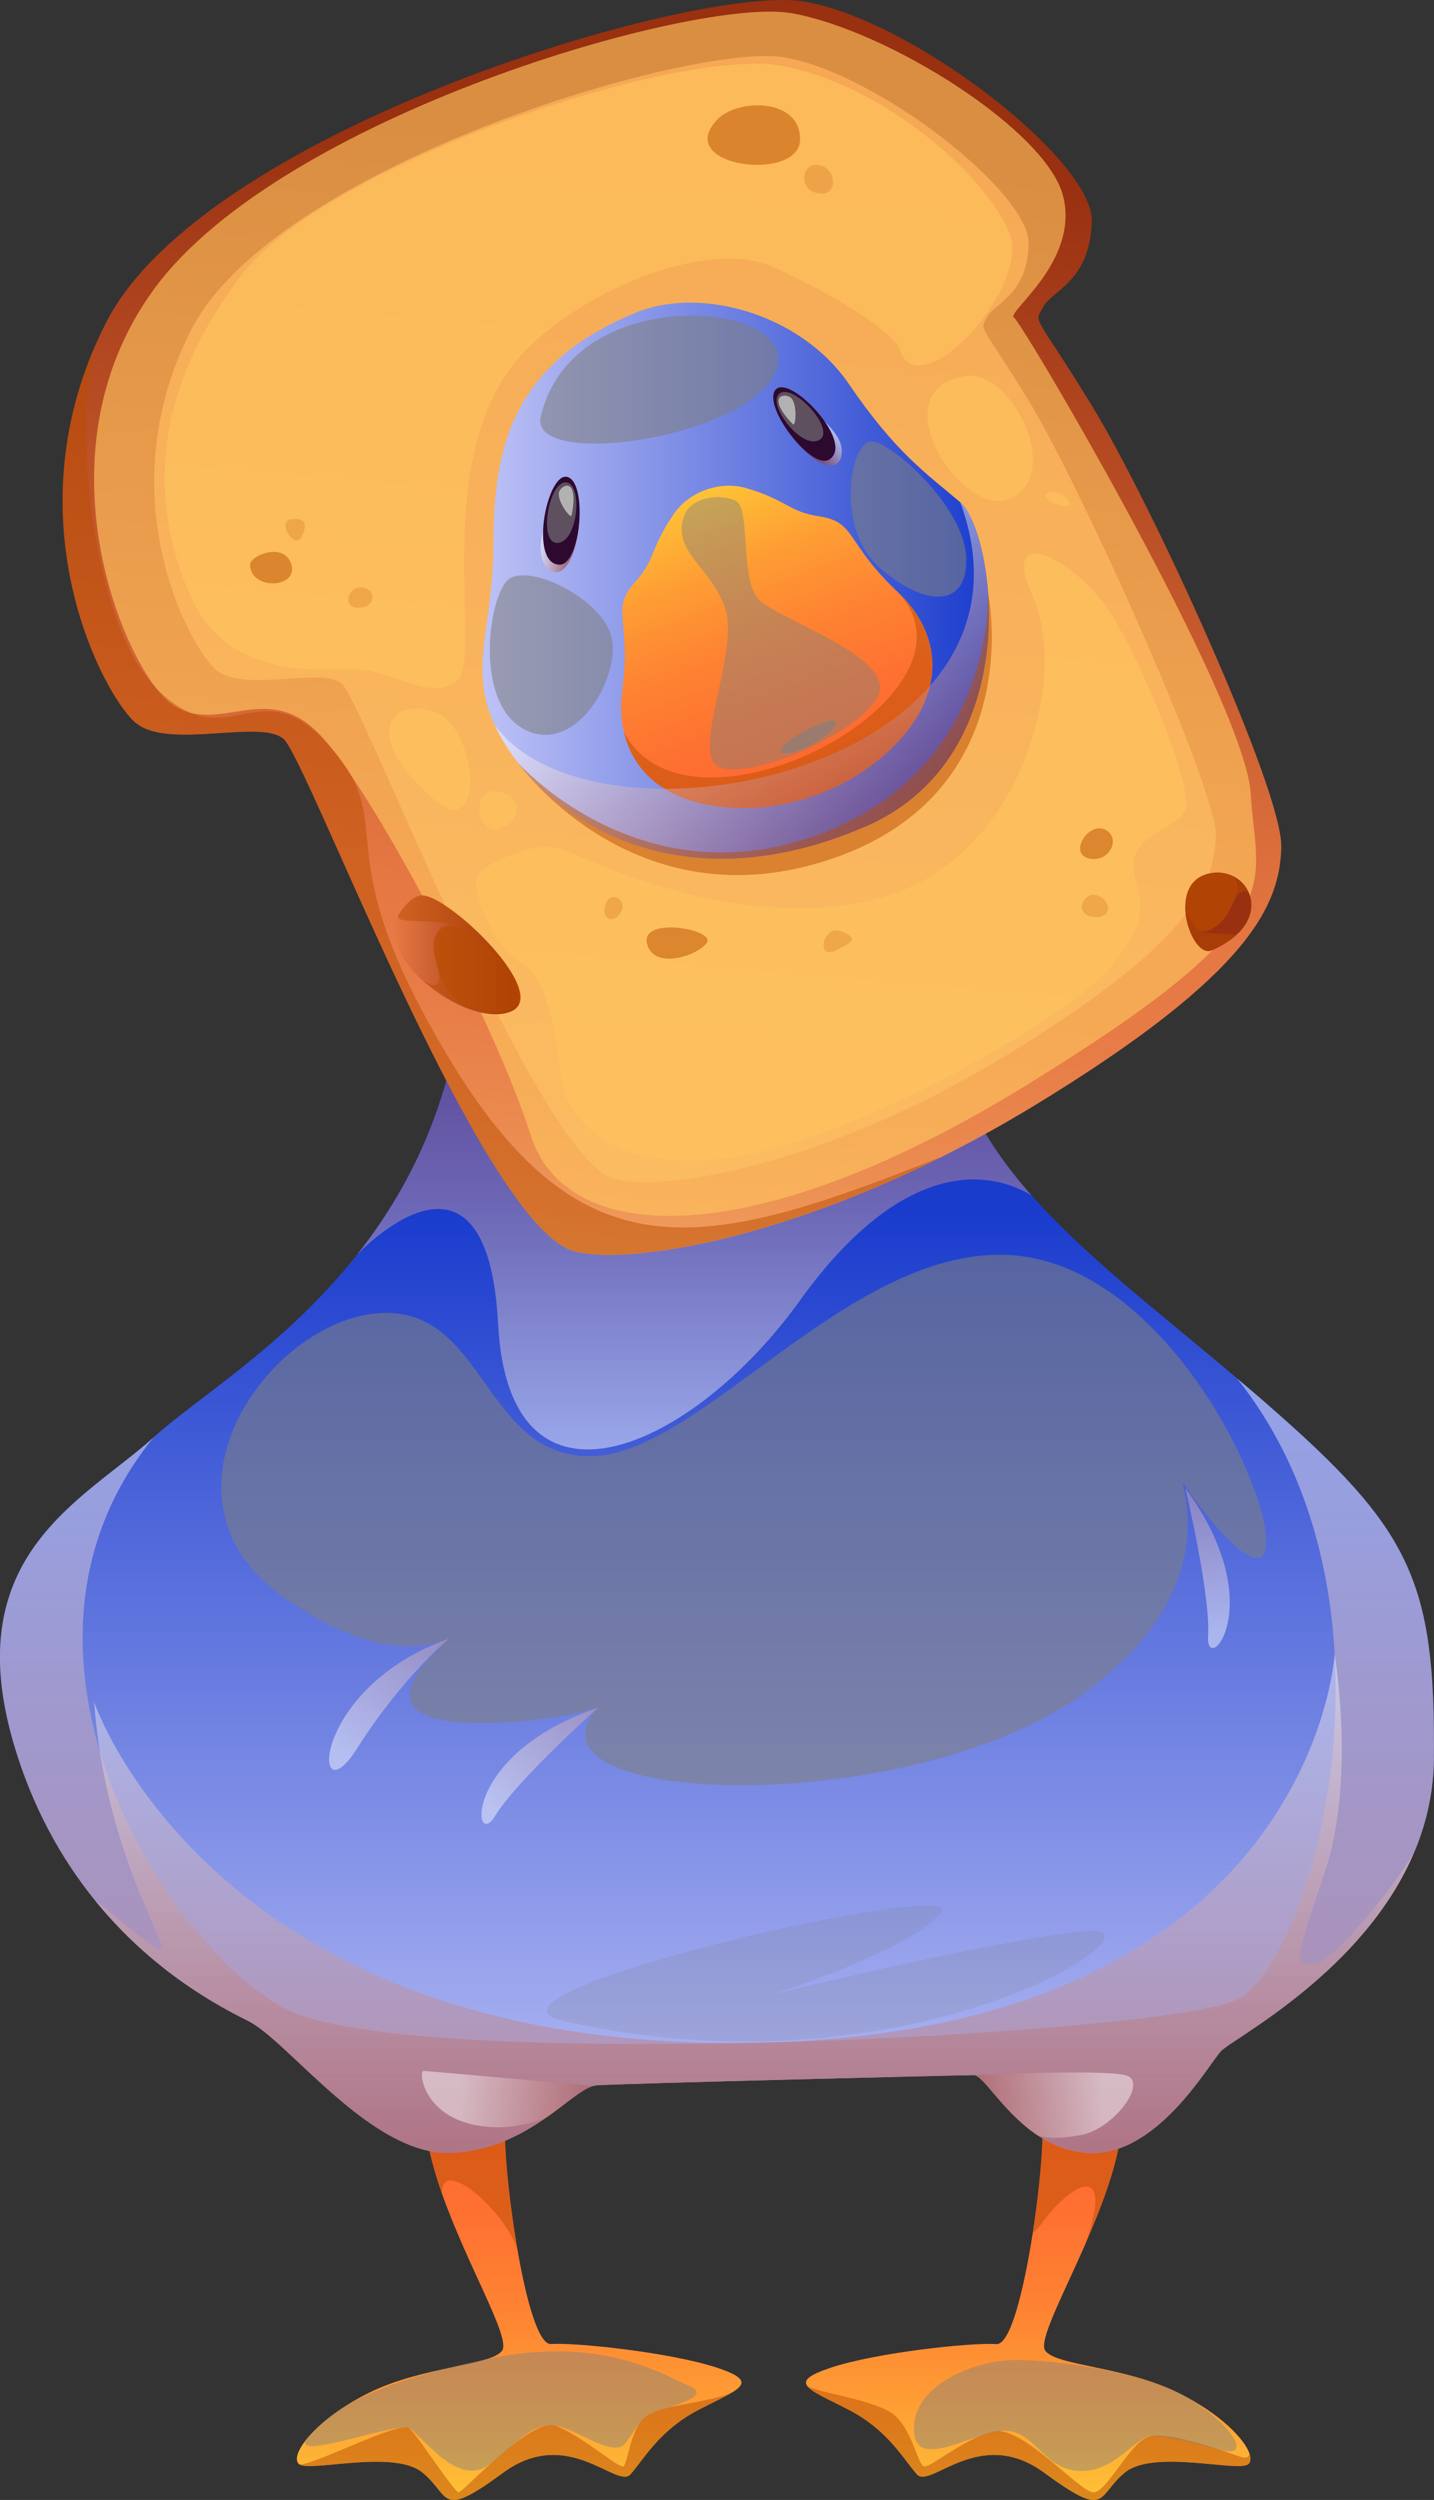 <?xml version="1.0" encoding="UTF-8"?> <svg xmlns="http://www.w3.org/2000/svg" xmlns:xlink="http://www.w3.org/1999/xlink" viewBox="0 0 202.87 353.64"><rect x="0" y="0" width="202.87" height="353.64" fill="#333333" stroke="none"/><defs><style> .cls-1 { opacity: .18; } .cls-1, .cls-2, .cls-3, .cls-4, .cls-5, .cls-6, .cls-7, .cls-8, .cls-9, .cls-10, .cls-11, .cls-12, .cls-13, .cls-14, .cls-15, .cls-16, .cls-17, .cls-18, .cls-19, .cls-20, .cls-21, .cls-22, .cls-23, .cls-24, .cls-25, .cls-26, .cls-27, .cls-28, .cls-29 { stroke-width: 0px; } .cls-1, .cls-6, .cls-20, .cls-22 { fill: #7f7f7f; mix-blend-mode: color-dodge; } .cls-2 { fill: #2d0930; } .cls-3 { fill: url(#linear-gradient); } .cls-4 { fill: #ffc45e; mix-blend-mode: screen; opacity: .64; } .cls-5 { opacity: .21; } .cls-5, .cls-13, .cls-14, .cls-15, .cls-16, .cls-17, .cls-18, .cls-19, .cls-23, .cls-24, .cls-25, .cls-26, .cls-29 { mix-blend-mode: multiply; } .cls-5, .cls-19 { fill: #bb4d02; } .cls-6 { opacity: .44; } .cls-7 { fill: url(#_ÂÁ_Ï_ÌÌ_È_ËÂÌÚ_325); } .cls-8 { fill: url(#_ÂÁ_Ï_ÌÌ_È_ËÂÌÚ_264); } .cls-9 { fill: url(#_ÂÁ_Ï_ÌÌ_È_ËÂÌÚ_265); } .cls-10 { fill: url(#_ÂÁ_Ï_ÌÌ_È_ËÂÌÚ_30-3); } .cls-11 { fill: url(#_ÂÁ_Ï_ÌÌ_È_ËÂÌÚ_30-2); } .cls-12 { fill: url(#_ÂÁ_Ï_ÌÌ_È_ËÂÌÚ_325-2); } .cls-13 { fill: url(#_ÂÁ_Ï_ÌÌ_È_ËÂÌÚ_188); } .cls-13, .cls-29 { opacity: .55; } .cls-14 { fill: url(#_ÂÁ_Ï_ÌÌ_È_ËÂÌÚ_71); } .cls-14, .cls-15, .cls-16, .cls-17, .cls-18, .cls-23, .cls-24, .cls-25, .cls-26 { opacity: .46; } .cls-15 { fill: url(#_ÂÁ_Ï_ÌÌ_È_ËÂÌÚ_61); } .cls-16 { fill: url(#_ÂÁ_Ï_ÌÌ_È_ËÂÌÚ_48); } .cls-17 { fill: url(#_ÂÁ_Ï_ÌÌ_È_ËÂÌÚ_53); } .cls-18 { fill: url(#_ÂÁ_Ï_ÌÌ_È_ËÂÌÚ_40); } .cls-19 { opacity: .49; } .cls-20 { opacity: .6; } .cls-21 { fill: url(#linear-gradient-2); } .cls-30 { isolation: isolate; } .cls-22 { opacity: .57; } .cls-23 { fill: url(#_ÂÁ_Ï_ÌÌ_È_ËÂÌÚ_61-3); } .cls-24 { fill: url(#_ÂÁ_Ï_ÌÌ_È_ËÂÌÚ_61-2); } .cls-25 { fill: url(#_ÂÁ_Ï_ÌÌ_È_ËÂÌÚ_71-3); } .cls-26 { fill: url(#_ÂÁ_Ï_ÌÌ_È_ËÂÌÚ_71-2); } .cls-27 { fill: #fff; } .cls-28 { fill: url(#_ÂÁ_Ï_ÌÌ_È_ËÂÌÚ_30); } .cls-29 { fill: url(#_ÂÁ_Ï_ÌÌ_È_ËÂÌÚ_188-2); } </style><linearGradient id="_ÂÁ_Ï_ÌÌ_È_ËÂÌÚ_30" data-name="¡ÂÁ˚ÏˇÌÌ˚È „‡‰ËÂÌÚ 30" x1="73.45" y1="353.64" x2="73.45" y2="284.6" gradientUnits="userSpaceOnUse"><stop offset="0" stop-color="#fec337"></stop><stop offset=".03" stop-color="#febd36"></stop><stop offset=".2" stop-color="#fe9d34"></stop><stop offset=".39" stop-color="#fe8332"></stop><stop offset=".58" stop-color="#fe7131"></stop><stop offset=".78" stop-color="#fe6630"></stop><stop offset="1" stop-color="#ff6330"></stop></linearGradient><linearGradient id="_ÂÁ_Ï_ÌÌ_È_ËÂÌÚ_30-2" data-name="¡ÂÁ˚ÏˇÌÌ˚È „‡‰ËÂÌÚ 30" x1="145.46" y1="353.64" x2="145.46" y2="284.6" xlink:href="#_ÂÁ_Ï_ÌÌ_È_ËÂÌÚ_30"></linearGradient><linearGradient id="linear-gradient" x1="101.43" y1="309.93" x2="101.43" y2="171.2" gradientUnits="userSpaceOnUse"><stop offset="0" stop-color="#bec2f6"></stop><stop offset="1" stop-color="#1a3ccd"></stop></linearGradient><linearGradient id="_ÂÁ_Ï_ÌÌ_È_ËÂÌÚ_48" data-name="¡ÂÁ˚ÏˇÌÌ˚È „‡‰ËÂÌÚ 48" x1="98.21" y1="205.04" x2="98.21" y2="141.71" gradientUnits="userSpaceOnUse"><stop offset="0" stop-color="#fff"></stop><stop offset=".43" stop-color="#d6aeae"></stop><stop offset=".93" stop-color="#ab5656"></stop></linearGradient><linearGradient id="_ÂÁ_Ï_ÌÌ_È_ËÂÌÚ_265" data-name="¡ÂÁ˚ÏˇÌÌ˚È „‡‰ËÂÌÚ 265" x1="86.97" y1="189.6" x2="102.79" y2="3.48" gradientUnits="userSpaceOnUse"><stop offset="0" stop-color="#f5af69"></stop><stop offset=".05" stop-color="#f1a260"></stop><stop offset=".15" stop-color="#eb8b50"></stop><stop offset=".25" stop-color="#e77c46"></stop><stop offset=".33" stop-color="#e67843"></stop><stop offset=".9" stop-color="#993010"></stop></linearGradient><linearGradient id="_ÂÁ_Ï_ÌÌ_È_ËÂÌÚ_264" data-name="¡ÂÁ˚ÏˇÌÌ˚È „‡‰ËÂÌÚ 264" x1="89.65" y1="177.86" x2="103.81" y2="11.27" gradientUnits="userSpaceOnUse"><stop offset="0" stop-color="#f5af69"></stop><stop offset=".31" stop-color="#f1a260"></stop><stop offset=".86" stop-color="#e88149"></stop><stop offset="1" stop-color="#e67843"></stop></linearGradient><linearGradient id="linear-gradient-2" x1="68.26" y1="82.14" x2="139.9" y2="82.14" xlink:href="#linear-gradient"></linearGradient><linearGradient id="_ÂÁ_Ï_ÌÌ_È_ËÂÌÚ_30-3" data-name="¡ÂÁ˚ÏˇÌÌ˚È „‡‰ËÂÌÚ 30" x1="99.26" y1="69.49" x2="119.87" y2="123.54" xlink:href="#_ÂÁ_Ï_ÌÌ_È_ËÂÌÚ_30"></linearGradient><linearGradient id="_ÂÁ_Ï_ÌÌ_È_ËÂÌÚ_188" data-name="¡ÂÁ˚ÏˇÌÌ˚È „‡‰ËÂÌÚ 188" x1="-3998.26" y1="-222.01" x2="-3993.29" y2="-222.01" gradientTransform="translate(-3904.03 -311.87) rotate(-171.26) scale(1 -1)" gradientUnits="userSpaceOnUse"><stop offset="0" stop-color="#861302"></stop><stop offset="1" stop-color="#fff"></stop></linearGradient><linearGradient id="_ÂÁ_Ï_ÌÌ_È_ËÂÌÚ_188-2" data-name="¡ÂÁ˚ÏˇÌÌ˚È „‡‰ËÂÌÚ 188" x1="-3032.14" y1="223.48" x2="-3027.17" y2="223.48" gradientTransform="translate(2248.93 -2100.61) rotate(-41.16)" xlink:href="#_ÂÁ_Ï_ÌÌ_È_ËÂÌÚ_188"></linearGradient><linearGradient id="_ÂÁ_Ï_ÌÌ_È_ËÂÌÚ_40" data-name="¡ÂÁ˚ÏˇÌÌ˚È „‡‰ËÂÌÚ 40" x1="97.36" y1="76.77" x2="121.58" y2="119.61" gradientUnits="userSpaceOnUse"><stop offset=".24" stop-color="#fff"></stop><stop offset=".56" stop-color="#d6aeae"></stop><stop offset=".93" stop-color="#ab5656"></stop></linearGradient><linearGradient id="_ÂÁ_Ï_ÌÌ_È_ËÂÌÚ_325" data-name="¡ÂÁ˚ÏˇÌÌ˚È „‡‰ËÂÌÚ 325" x1="55.84" y1="135.05" x2="73.6" y2="135.05" gradientUnits="userSpaceOnUse"><stop offset="0" stop-color="#e67843"></stop><stop offset=".9" stop-color="#993010"></stop></linearGradient><linearGradient id="_ÂÁ_Ï_ÌÌ_È_ËÂÌÚ_325-2" data-name="¡ÂÁ˚ÏˇÌÌ˚È „‡‰ËÂÌÚ 325" x1="-8233.75" y1="-9796.4" x2="-8216" y2="-9796.4" gradientTransform="translate(-557.98 -6294.89) rotate(178.71) scale(.67 .66) skewX(-36.91)" xlink:href="#_ÂÁ_Ï_ÌÌ_È_ËÂÌÚ_325"></linearGradient><linearGradient id="_ÂÁ_Ï_ÌÌ_È_ËÂÌÚ_71" data-name="¡ÂÁ˚ÏˇÌÌ˚È „‡‰ËÂÌÚ 71" x1="101.43" y1="304.57" x2="101.43" y2="195.01" gradientUnits="userSpaceOnUse"><stop offset="0" stop-color="#ab5656"></stop><stop offset=".53" stop-color="#d6aeae"></stop><stop offset="1" stop-color="#fff"></stop></linearGradient><linearGradient id="_ÂÁ_Ï_ÌÌ_È_ËÂÌÚ_71-2" data-name="¡ÂÁ˚ÏˇÌÌ˚È „‡‰ËÂÌÚ 71" x1="106.75" x2="106.75" y2="234" xlink:href="#_ÂÁ_Ï_ÌÌ_È_ËÂÌÚ_71"></linearGradient><linearGradient id="_ÂÁ_Ï_ÌÌ_È_ËÂÌÚ_71-3" data-name="¡ÂÁ˚ÏˇÌÌ˚È „‡‰ËÂÌÚ 71" x1="83.92" y1="296.92" x2="65.1" y2="296.92" xlink:href="#_ÂÁ_Ï_ÌÌ_È_ËÂÌÚ_71"></linearGradient><linearGradient id="_ÂÁ_Ï_ÌÌ_È_ËÂÌÚ_53" data-name="¡ÂÁ˚ÏˇÌÌ˚È „‡‰ËÂÌÚ 53" x1="160.33" y1="297.79" x2="137.78" y2="297.79" gradientUnits="userSpaceOnUse"><stop offset=".19" stop-color="#fff"></stop><stop offset=".57" stop-color="#d6aeae"></stop><stop offset="1" stop-color="#ab5656"></stop></linearGradient><linearGradient id="_ÂÁ_Ï_ÌÌ_È_ËÂÌÚ_61" data-name="¡ÂÁ˚ÏˇÌÌ˚È „‡‰ËÂÌÚ 61" x1="83.56" y1="240.53" x2="67.33" y2="256.76" gradientUnits="userSpaceOnUse"><stop offset="0" stop-color="#d2a4a4"></stop><stop offset=".9" stop-color="#fff"></stop></linearGradient><linearGradient id="_ÂÁ_Ï_ÌÌ_È_ËÂÌÚ_61-2" data-name="¡ÂÁ˚ÏˇÌÌ˚È „‡‰ËÂÌÚ 61" x1="-5118.04" y1="-1441.91" x2="-5134.27" y2="-1425.68" gradientTransform="translate(-4856.69 -1526.51) rotate(-145.2) scale(1 -1)" xlink:href="#_ÂÁ_Ï_ÌÌ_È_ËÂÌÚ_61"></linearGradient><linearGradient id="_ÂÁ_Ï_ÌÌ_È_ËÂÌÚ_61-3" data-name="¡ÂÁ˚ÏˇÌÌ˚È „‡‰ËÂÌÚ 61" x1="63.16" y1="231.46" x2="45.68" y2="248.94" xlink:href="#_ÂÁ_Ï_ÌÌ_È_ËÂÌÚ_61"></linearGradient></defs><g class="cls-30"><g id="Layer_1" data-name="Layer 1"><g><path class="cls-28" d="M103.86,338.26s-.04.02-.06.04h-.02c-1.11.71-2.92,1.54-5,2.62-5.51,2.87-7.67,6.93-9.58,9.09-1.91,2.16-8.85-6.93-17.99-.24-9.15,6.71-7.37,3.35-11.43,0-4.07-3.35-16.04,0-17.47-1.2-1.44-1.2,2.16-6.22,9.8-10.05,7.67-3.82,17.22-3.82,18.91-5.98,1.33-1.72-4.85-11.92-8.47-22.17-.9-2.55-1.63-5.08-2.06-7.5,0,0,11.49-7.42,11-2.16-.24,2.7.52,10.76,1.8,17.97v.02c1.22,6.9,2.92,12.99,4.67,12.88,3.6-.24,16.98,1.2,23.48,3.35,3.97,1.31,4.14,2.19,2.42,3.32Z"></path><path class="cls-11" d="M176.6,348.57c-1.42,1.2-13.4-2.16-17.47,1.2-4.07,3.35-2.29,6.71-11.43,0-9.15-6.69-16.08,2.4-17.99.24-1.91-2.16-4.07-6.22-9.58-9.09-2.87-1.5-5.23-2.47-5.9-3.37-.64-.82.15-1.57,3.26-2.61,6.48-2.16,19.89-3.6,23.47-3.35,1.99.13,3.9-7.74,5.14-15.69.99-6.39,1.54-12.84,1.33-15.18-.49-5.27,11,2.16,11,2.16-.82,4.63-2.77,9.71-4.8,14.34,0,.04-.02.09-.04.13-3.3,7.53-6.73,13.87-5.7,15.2,1.69,2.16,11.25,2.16,18.91,5.98,5.83,2.91,9.31,6.52,9.99,8.6.21.66.15,1.16-.19,1.44Z"></path><path class="cls-19" d="M62.55,310.37c-.9-2.55-1.63-5.08-2.06-7.5,0,0,11.49-7.42,11-2.16-.24,2.7.52,10.76,1.8,17.97-1.05-5.17-11.02-14.21-10.74-8.32Z"></path><path class="cls-19" d="M91.51,341.71c2.4-1.59,9.39-1.89,12.28-3.41-1.11.71-2.92,1.54-5,2.62-5.51,2.87-7.67,6.93-9.58,9.09-1.91,2.16-8.85-6.93-17.99-.24-9.15,6.71-7.37,3.35-11.43,0-4.07-3.35-16.04,0-17.47-1.2,1.03.64,14.28-6.22,15.56-5.1,1.27,1.12,6.37,9.09,7.01,9.09s10.21-10.68,13.72-9.41c3.5,1.27,8.94,6.05,9.58,5.74.64-.32.96-5.59,3.34-7.18Z"></path><path class="cls-19" d="M146.09,315.9c.99-6.39,1.54-12.84,1.33-15.18-.49-5.27,11,2.16,11,2.16-.82,4.63-2.77,9.71-4.8,14.34,4.07-11.64-1.99-8.66-6.43-2.46-.3.41-.67.79-1.11,1.14Z"></path><path class="cls-19" d="M176.6,348.57c-1.42,1.2-13.4-2.16-17.47,1.2-4.07,3.35-2.29,6.71-11.43,0-9.15-6.69-16.08,2.4-17.99.24-1.91-2.16-4.07-6.22-9.58-9.09-2.87-1.5-5.23-2.47-5.9-3.37,1.72.92,8.85,1.87,11.75,3.69,3.02,1.91,3.82,7.5,4.78,7.65.96.17,6.05-4.29,10.05-4.95,3.99-.64,11.99,8.64,13.89,8.62,1.89-.02,4.93-6.69,7.65-7.82,2.72-1.12,12.24,2.53,13.4,2.87.62.19.92-.15,1.05-.49.21.66.15,1.16-.19,1.44Z"></path><path class="cls-3" d="M202.86,248.8c-.06,4.61-1.01,8.85-2.57,12.69-.02.07-.06.15-.11.24-7.07,17.17-25.92,26.69-27.48,28.45-1.91,2.16-9.09,14.84-18.65,14.38-9.58-.47-14.36-11.02-16.27-11.02s-50.02,1.2-53.36,1.44c-3.35.22-9.33,9.09-20.58,9.56-11.25.49-22.98-15.78-28.71-18.65-3.71-1.87-13.38-6.75-21.8-17.21l-.02-.02c-4.55-5.66-8.75-12.95-11.45-22.27-7.65-26.56,10.06-34.2,19.87-43.07,6.28-5.68,18.67-13.03,28.77-25.83,5.66-7.16,10.61-16.04,13.34-27.29,0,0,65.32-19.14,71.05,0,2.14,7.12,5.98,13.18,11.02,18.87,7.59,8.58,17.88,16.42,29.07,25.88t.04.04c1.37,1.14,2.76,2.32,4.14,3.54,20.34,17.71,23.93,24.89,23.69,50.25Z"></path><path class="cls-16" d="M145.92,169.09c-7.91-4.69-19.85-3.09-32.74,14.86-15.12,21.07-41.16,32.93-42.71,3.35-1.56-29.58-19.96-9.8-19.96-9.8,5.66-7.16,10.61-16.04,13.34-27.29,0,0,65.32-19.14,71.05,0,2.14,7.12,5.98,13.18,11.02,18.87Z"></path><path class="cls-9" d="M181.27,119.82c-.24,7.91-3.82,17.71-35.4,36.85-4.35,2.62-8.62,4.97-12.78,7.05-26.15,13.03-47.81,15.52-53.02,12.82-13.4-6.93-36.6-69.14-39.96-72.03-3.35-2.87-16.51,1.69-21.05-2.38-4.39-3.92-16.94-27.33-5.53-53.38.45-1.03.94-2.06,1.46-3.09C28.85,18.39,98.24-2.19,113.55.19c15.31,2.4,41.16,22.49,40.91,31.11-.24,8.62-5.74,9.8-6.93,12.2-1.2,2.4-1.44.24,6.93,13.87,8.38,13.64,27.05,54.56,26.8,62.45Z"></path><path class="cls-8" d="M86.03,166.41c5.13,2.66,29.07-.61,55.9-16.87,26.83-16.26,29.88-24.6,30.08-31.3.2-6.71-19.37-49.97-26.48-61.56-7.11-11.59-6.91-9.76-5.9-11.79,1.02-2.03,5.69-3.05,5.9-10.37.2-7.32-21.75-24.39-34.76-26.43-13.01-2.03-71.96,15.45-83.75,38.62-11.79,23.17-.41,44.52,3.46,47.97,3.86,3.46,15.04-.41,17.89,2.03,2.85,2.44,26.28,63.79,37.66,69.69Z"></path><path class="cls-4" d="M21.81,40.87c-17.57,24.03-3.48,55.38,2.97,59.09,6.45,3.72,12.68-3.35,19.86,3.35,7.18,6.7,25.36,41.11,30.39,57.16,5.02,16.05,31.58,16.77,70.1-6.91,38.52-23.69,32.54-28.07,31.82-41.19-.72-13.12-32.3-66.72-33.5-67.44s9.33-7.9,6.94-17.23S125.51,4.26,112,1.87C98.48-.52,39.66,16.47,21.81,40.87Z"></path><path class="cls-21" d="M122.3,116.97c-25.21,10.85-42.9,0-50.08-10.53-.94-1.37-1.67-2.64-2.23-3.88-.02,0-.02-.02-.02-.02-3.77-8.15-.15-13.74-.15-26.01,0-14.11,3.3-25.36,20.09-32.29,9.31-3.84,23.45.24,30.16,10.05,6.69,9.82,11,12.69,15.78,16.76,4.8,4.07,9.84,35.87-13.55,45.94Z"></path><path class="cls-10" d="M125.45,106.46c-5.79,5.32-14,8.25-21.85,7.8-9.28-.52-14.02-5.02-15.33-10.7-.43-1.86-.51-3.82-.24-5.83,1.33-10.31-1.8-11.43,1.86-15.44,2.85-3.15,2.02-4.57,5.4-9.54,2.17-3.22,6.6-4.8,10.33-3.69,5.75,1.71,6,3.34,10.2,3.97,5.38.79,3.67,3.64,11.25,10.78,5.94,5.6,7.5,14.34-1.59,22.66Z"></path><g><path class="cls-13" d="M81.84,74.77c-.81,6.5-3.56,7.47-4.95,4.78-1.39-2.69,1.33-8.65,1.33-8.65l3.62,3.86Z"></path><g><path class="cls-2" d="M79.12,79.88c-4.33-.15-1.72-13.22,1.16-12.41,2.88.81,1.91,12.52-1.16,12.41Z"></path><path class="cls-27" d="M80.87,72.89c-.13.66-2.28-2.29-1.73-3.41s2.75-1.76,1.73,3.41Z"></path><path class="cls-20" d="M79.26,76.73c-3.23.96-1.81-8.27.66-8.49,2.48-.22,1.98,7.71-.66,8.49Z"></path></g></g><g><path class="cls-29" d="M112.33,62.11c4.16,5.05,7.01,4.4,6.74,1.38-.27-3.01-5.76-6.59-5.76-6.59l-.99,5.2Z"></path><g><path class="cls-2" d="M117.37,64.97c3.57-2.45-5.63-12.08-7.63-9.86-2,2.23,5.1,11.59,7.63,9.86Z"></path><path class="cls-27" d="M112.15,60c.47.49.7-3.15-.37-3.81s-3.26,0,.37,3.81Z"></path><path class="cls-20" d="M115.56,62.38c3.24-.92-2.91-7.95-5.11-6.81-2.21,1.15,2.46,7.56,5.11,6.81Z"></path></g></g><path class="cls-19" d="M125.45,106.46c-5.79,5.32-14,8.25-21.85,7.8-9.28-.52-14.02-5.02-15.33-10.7,9.18,17.64,52.44-5.08,38.78-19.75,5.94,5.6,7.5,14.34-1.59,22.66Z"></path><path class="cls-18" d="M122.3,116.97c-25.21,10.85-42.9,0-50.08-10.53-.94-1.37-1.67-2.64-2.23-3.88,14.23,19.68,79.75,6.26,65.86-31.52,4.8,4.07,9.84,35.87-13.55,45.94Z"></path><path class="cls-6" d="M96.78,72.99c-1.85,5.11,4.15,7.45,5.9,13.35s-4.65,19.78-1.25,22.01c3.4,2.23,18.32-3.46,22.46-9.31s-13.88-11.27-16.59-14.3c-2.71-3.03-1.03-12.81-3.23-13.9-2.2-1.09-6.34-.52-7.3,2.14Z"></path><path class="cls-20" d="M110.68,106.46c-1.62-.82,6.92-5.56,7.55-4.33.63,1.23-5.91,5.16-7.55,4.33Z"></path><path class="cls-22" d="M71.74,82.14c2.55-2.64,12.63,2.05,14.59,7.37,1.97,5.32-4.43,17.29-11.84,13.82-7.42-3.47-5.5-18.34-2.75-21.19Z"></path><path class="cls-22" d="M123.3,62.44c-3.04-.03-5.23,12.3,1.21,17.92,6.44,5.62,12.49,5.63,12.18-1.56s-10.65-16.34-13.4-16.36Z"></path><path class="cls-22" d="M76.5,58.94c-1.76,7.63,30.04,2.99,33.38-6.74,3.34-9.73-28.94-12.53-33.38,6.74Z"></path><path class="cls-19" d="M73.33,107.95s17.14,19.39,42.39,10.14c25.25-9.25,24.06-34.29,24.06-34.29,0,0,5.97,28.15-22.1,37.68-28.07,9.53-44.35-13.53-44.35-13.53Z"></path><g><path class="cls-7" d="M59.02,126.76c2.89-1.76,19.87,14.22,12.91,16.45-6.97,2.23-22.84-10.41-12.91-16.45Z"></path><path class="cls-19" d="M64.72,141.64c-4.1-3.66-4.39-12.06-.47-10.64,3.92,1.43,8.95,6.25,9.31,9.6.37,3.35-6.18,3.41-8.84,1.03Z"></path><path class="cls-19" d="M56.39,129.39c-1,1.49,5.42.39,7.86,1.61,0,0-4.33-.28-2.56,5.04s-1.96,2.6-1.96,2.6c0,0,6.97,6.08,12.21,4.56,5.24-1.52-2.6-10.33-7.17-13.82-4.58-3.49-5.93-3.61-8.37,0Z"></path></g><g><path class="cls-12" d="M171.4,134.44c-2.81,1.22-6.41-9.2-.62-10.8,5.79-1.6,10.28,6.61.62,10.8Z"></path><path class="cls-19" d="M174.88,124.58c.97,2.39-2.97,8-4.91,7.1-1.94-.9-2.96-4.04-1.56-6.28s5.84-2.37,6.46-.82Z"></path><path class="cls-19" d="M174.47,132.64c1.41-1.01-3.46-.18-4.5-.96,0,0,2.78.12,4.21-3.41,1.43-3.53,2.6-1.76,2.6-1.76,0,0-1.71-3.96-5.98-2.87-4.27,1.09-3.32,6.86-1.95,9.13,1.37,2.26,2.23,2.32,5.64-.13Z"></path></g><path class="cls-4" d="M27,84.4c5.15,11.71,17.94,10.31,23.21,10.31s10.92,4.73,14.52,1.54c3.6-3.19-3.95-31.07,8.61-45.56,8.02-9.25,26.75-17.21,36.06-12.92,12.62,5.81,17.54,10.35,17.85,11.48,2.41,8.78,18.66-8.37,15.55-16.27-3.11-7.9-17.76-21.06-32.33-23.69s-64.58,13.88-76.54,29.91c-11.96,16.03-13.16,31.06-6.94,45.2Z"></path><path class="cls-4" d="M136.71,53.19c-12.78,1.78-.15,21.21,6.68,17.13,6.83-4.08-.57-17.98-6.68-17.13Z"></path><path class="cls-4" d="M148.78,71.03c-2.31-1.16.24-2.14,1.91-.71,1.67,1.43,0,1.67-1.91.71Z"></path><path class="cls-4" d="M61.47,113.14c-10.66-9.21-6.2-14.6,0-12.44,6.2,2.15,7.2,18.66,0,12.44Z"></path><path class="cls-4" d="M71.74,116.73c-4.19,2.79-5.4-5.02-1.75-4.79,3.66.24,3.9,3.35,1.75,4.79Z"></path><path class="cls-4" d="M67.52,123.78c.96-1.35,8.25-5.38,12.57-3.47s26.57,12.38,45.72,6.31c19.14-6.07,25.3-31.24,20.31-42.22-4.99-10.98,6.25-5.22,11.04,2.43,4.79,7.65,11.71,24.79,10.52,27.7-1.19,2.91-8.61,3.62-7.17,9.25,1.44,5.63,1.2,7.31-3.59,13.29-4.79,5.98-34.78,23.77-52.83,26.55-18.06,2.78-23.93-6.05-24.67-10.8s-1.29-13.96-5.74-16.63c-4.45-2.67-7.11-11.07-6.15-12.42Z"></path><path class="cls-19" d="M133.08,163.71c-26.15,13.03-47.81,15.52-53.02,12.82-13.4-6.93-36.6-69.14-39.96-72.03-3.35-2.87-16.51,1.69-21.05-2.38-4.39-3.92-16.94-27.33-5.53-53.38-3.26,10.78-.54,39.38,8.57,48.62,10.25,10.35,14.47-3.35,24.65,8.28,10.18,11.64-1.48,14.04,17.11,44.57,18.57,30.55,35.84,26.67,68.03,13.94.41-.17.81-.32,1.2-.45Z"></path><path class="cls-14" d="M202.86,248.8c-.24,25.36-28.24,39.23-30.16,41.38-1.91,2.16-9.09,14.84-18.65,14.38-9.58-.47-14.36-11.02-16.27-11.02s-50.02,1.2-53.36,1.44c-3.35.22-9.33,9.09-20.58,9.56-11.25.49-22.98-15.78-28.71-18.65-5.74-2.89-25.6-12.93-33.27-39.49-7.65-26.56,10.06-34.2,19.87-43.07-24.48,30.08,1.35,71.54,18.59,80.8,17.22,9.26,124.26,3.82,134.7-1.27,10.44-5.1,25.3-56.06,0-87.85,1.37,1.14,2.76,2.32,4.14,3.54,20.34,17.71,23.93,24.89,23.69,50.25Z"></path><path class="cls-26" d="M200.18,261.74c-7.07,17.17-25.92,26.69-27.48,28.45-1.91,2.16-9.09,14.84-18.65,14.38-2.79-.15-5.19-1.14-7.22-2.47-4.91-3.26-7.7-8.55-9.05-8.55-1.93,0-50.02,1.2-53.36,1.44-.15.02-.32.04-.47.09h-.04c-1.59.45-3.65,2.38-6.5,4.39h-.02c-3.35,2.36-7.76,4.84-13.55,5.08-11.25.49-22.98-15.78-28.71-18.65-3.71-1.87-13.38-6.75-21.8-17.21,20.35,16.47,2.32,3.3-.02-27.94,0,0,16.83,50.14,94.65,48.19,77.82-1.93,80.85-54.93,80.85-54.93,0,0,3.04,17.92-1.44,31-4.46,13.08-4.24,12.97-1.27,12.76,2.89-.22,12.73-13.18,14.08-16.02Z"></path><path class="cls-25" d="M83.92,295.08c-1.59.45-3.65,2.38-6.5,4.39h-.02c-2.36.99-5.25,1.67-8.53,1.37-8.98-.82-9.69-7.89-8.98-7.89s22.9,2.02,24.03,2.14Z"></path><path class="cls-17" d="M152.85,302.03c-2.47.43-4.31.56-6.02.06-4.91-3.26-7.7-8.55-9.05-8.55,0,0,17.94-.84,21.4,0,3.47.84-1.63,7.68-6.33,8.49Z"></path><path class="cls-22" d="M54.51,185.72c14.3-.1,14.15,20.74,29.41,20.26,15.26-.48,36.15-29.34,58.48-28.47,22.33.87,37.64,33.73,36.69,41.23-.96,7.5-14.99-12.6-15.63-15.79s15.79,17.71-10.05,36.53c-25.84,18.82-86.93,15.95-66.52,0,20.42-15.95,14.32,2.39-15.09,4.15-29.41,1.75-2.93-15.95-2.93-15.95,0,0-7.98,12.76-28.55-1.6-20.58-14.36-1.64-40.24,14.2-40.36Z"></path><path class="cls-1" d="M79.71,285.89c-16.28-3.7,57.6-20.58,53.37-15.31-4.24,5.26-23.54,11.48-23.54,11.48,0,0,33.28-8.16,44.66-8.93,11.39-.77-25.36,23.93-74.49,12.76Z"></path><path class="cls-15" d="M84.6,241.57s-11.56,10.34-14.6,15.36c-3.04,5.02-4.84-8.72,14.6-15.36Z"></path><path class="cls-24" d="M167.69,210.52s3.59,15.09,3.22,20.95c-.37,5.86,8.95-4.4-3.22-20.95Z"></path><path class="cls-23" d="M63.52,231.81s-6.5,5.26-13.02,15.55c-6.52,10.29-6.69-8.62,13.02-15.55Z"></path><path class="cls-6" d="M43.71,344.63c-3.63,4.02,12.36-2.08,14.15-1.16s6.99,8.72,11.5,5.05c4.51-3.67,6.15-5.76,9.23-5.37,3.07.4,8.24,4.69,9.89,2.44,1.65-2.25,2.5-3.94,4.15-4.44,1.65-.5,8.41-2.19,4.94-3.61-3.47-1.42-12.21-7.33-28.71-3.83-16.51,3.49-21.59,6.98-25.15,10.92Z"></path><path class="cls-6" d="M129.28,343.55c.05,5.94,7.16,1.1,12.08.37,4.91-.73,5.7,4.99,10.9,5.58s8.47-4.95,10.67-4.91c2.2.05,4.26.52,9.66,1.96,5.39,1.43.63-4.79-5.78-8.02-6.41-3.23-18.61-4.9-24-4.66-5.38.24-13.57,3.67-13.52,9.69Z"></path><path class="cls-19" d="M101.43,16.96c-6.22,6.67,11.56,8.85,11.75,2.87.19-5.98-8.85-5.98-11.75-2.87Z"></path><path class="cls-5" d="M116.49,27.36c-3.69.22-3.33-4.38-.77-4.04,2.56.33,2.81,3.92.77,4.04Z"></path><path class="cls-19" d="M35.37,79.89c.09,3.67,6.82,3.35,5.86,0-.96-3.35-5.89-1.3-5.86,0Z"></path><path class="cls-5" d="M41.33,73.42c-2.37.17.39,4.54,1.34,2.51.96-2.03.31-2.63-1.34-2.51Z"></path><path class="cls-5" d="M50.56,85.98c-2.2-.1-1.32-3.11.72-2.87,2.03.24,1.91,2.99-.72,2.87Z"></path><path class="cls-19" d="M154.2,121.47c-3.15-.57-.32-5.21,2.07-4.14s.8,4.66-2.07,4.14Z"></path><path class="cls-5" d="M155.13,129.73c-3.49,0-1.95-3.66,0-3.1,1.95.55,2.36,3.1,0,3.1Z"></path><path class="cls-19" d="M91.52,133.4c.8,3.83,7.02,1.91,8.45,0,1.44-1.91-9.25-3.83-8.45,0Z"></path><path class="cls-5" d="M85.77,127.66c-1.01,2.51,1.16,3.14,2.1,1.33.93-1.81-1.46-2.91-2.1-1.33Z"></path><path class="cls-5" d="M118.19,134.47c-2.81,1.44-1.82-3.84.91-2.7s1.04,1.7-.91,2.7Z"></path></g></g></g></svg> 